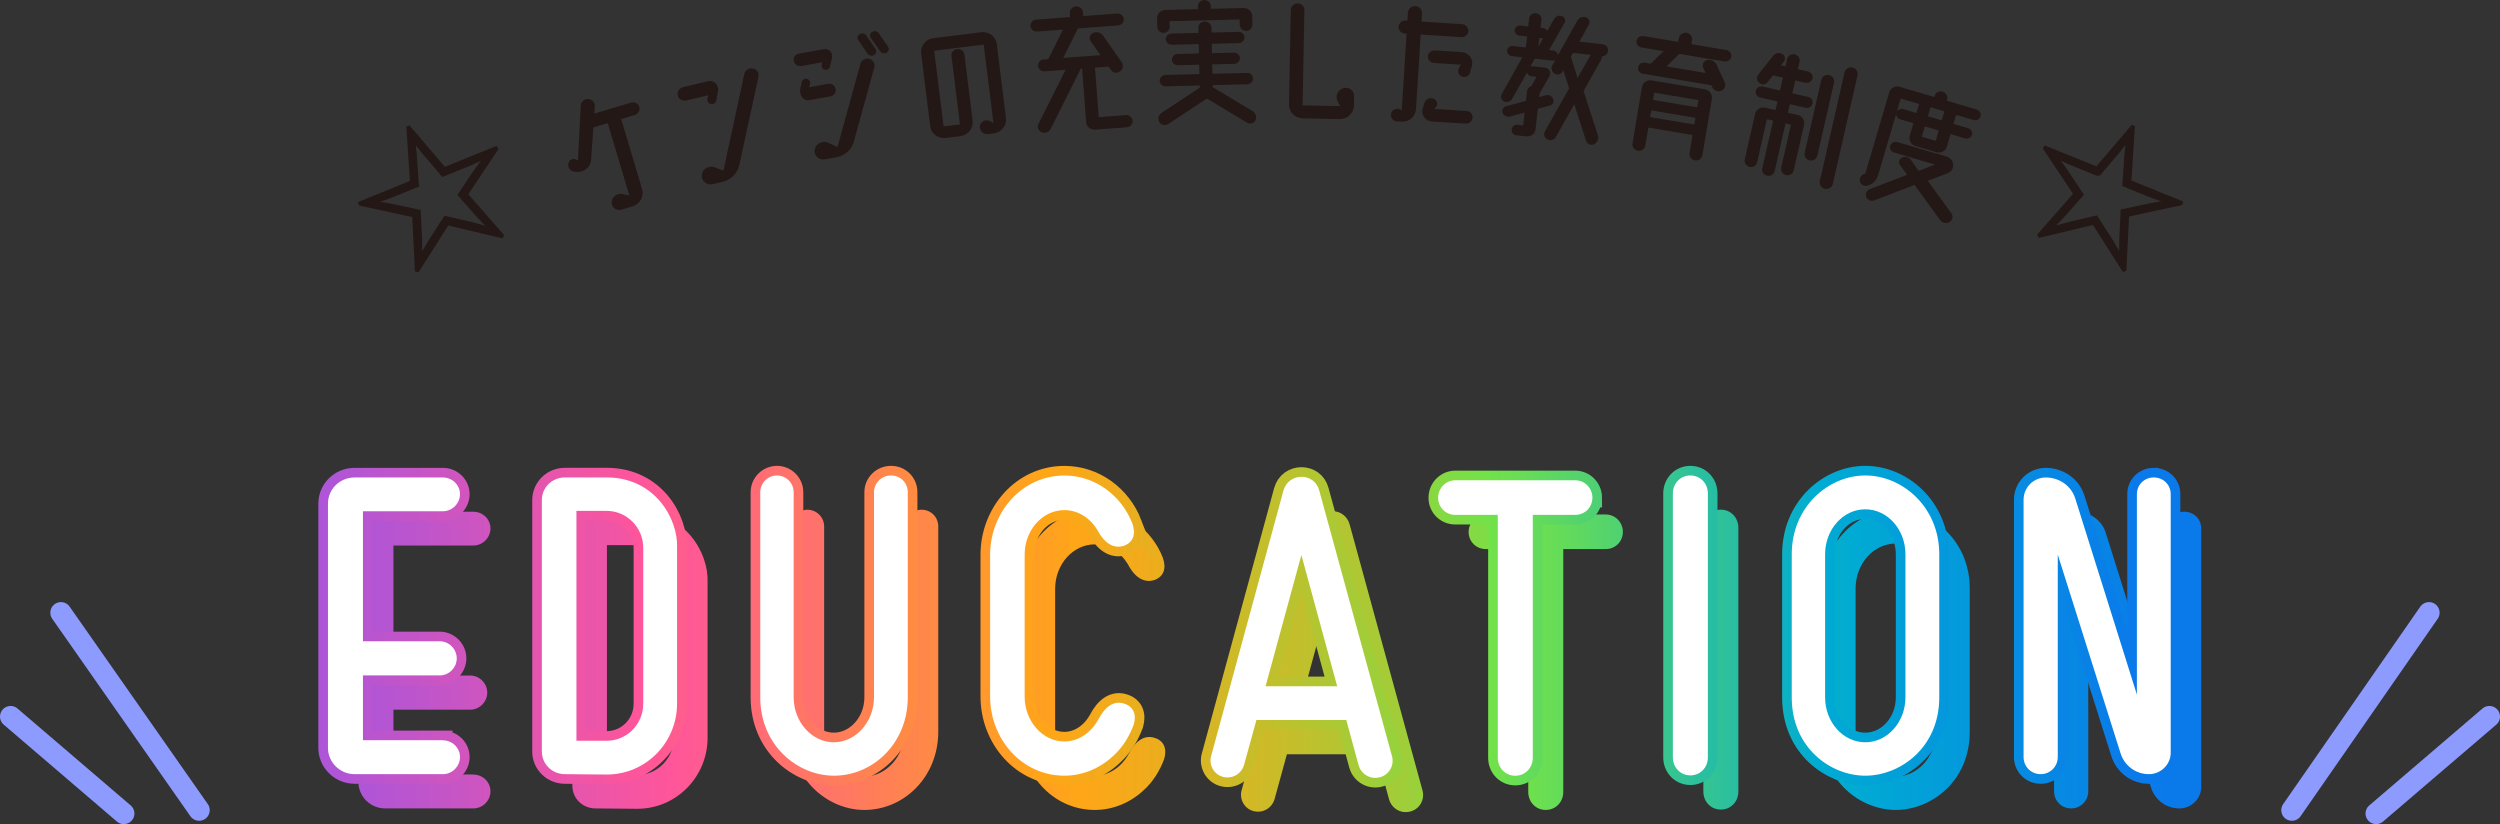 <?xml version="1.0" encoding="UTF-8"?><svg id="_レイヤー_2" xmlns="http://www.w3.org/2000/svg" width="471.48" height="155.42" xmlns:xlink="http://www.w3.org/1999/xlink" viewBox="0 0 471.48 155.42"><rect x="0" y="0" width="471.48" height="155.42" fill="#333333" stroke="none"/><defs><style>.cls-1{fill:url(#_名称未設定グラデーション_5-3);}.cls-2{fill:url(#_名称未設定グラデーション_5-4);}.cls-3{stroke:url(#_名称未設定グラデーション_5-16);}.cls-3,.cls-4,.cls-5,.cls-6,.cls-7,.cls-8,.cls-9,.cls-10,.cls-11,.cls-12{stroke-miterlimit:10;}.cls-3,.cls-4,.cls-6,.cls-7,.cls-8,.cls-9,.cls-10,.cls-13,.cls-11,.cls-12{fill:none;}.cls-3,.cls-4,.cls-6,.cls-7,.cls-8,.cls-9,.cls-10,.cls-11,.cls-12{stroke-width:3.63px;}.cls-14,.cls-5{fill:#231815;}.cls-15{fill:url(#_名称未設定グラデーション_5);}.cls-16{fill:url(#_名称未設定グラデーション_5-5);}.cls-17{fill:url(#_名称未設定グラデーション_5-8);}.cls-18{fill:url(#_名称未設定グラデーション_5-2);}.cls-19{fill:#fff;}.cls-4{stroke:url(#_名称未設定グラデーション_5-10);}.cls-5{stroke:#231815;stroke-width:.57px;}.cls-20{fill:url(#_名称未設定グラデーション_5-7);}.cls-21{fill:url(#_名称未設定グラデーション_5-6);}.cls-22{fill:url(#_名称未設定グラデーション_5-9);}.cls-6{stroke:url(#_名称未設定グラデーション_5-13);}.cls-7{stroke:url(#_名称未設定グラデーション_5-18);}.cls-8{stroke:url(#_名称未設定グラデーション_5-14);}.cls-9{stroke:url(#_名称未設定グラデーション_5-11);}.cls-10{stroke:url(#_名称未設定グラデーション_5-15);}.cls-13{stroke:#8d9bff;stroke-linecap:round;stroke-linejoin:round;stroke-width:4px;}.cls-11{stroke:url(#_名称未設定グラデーション_5-12);}.cls-12{stroke:url(#_名称未設定グラデーション_5-17);}</style><linearGradient id="_名称未設定グラデーション_5" x1="67.6" y1="124.48" x2="415.13" y2="124.48" gradientUnits="userSpaceOnUse"><stop offset="0" stop-color="#ae55d8"/><stop offset=".17" stop-color="#ff559a"/><stop offset=".39" stop-color="#ffa617"/><stop offset=".42" stop-color="#f3aa1b"/><stop offset=".48" stop-color="#d5b725"/><stop offset=".56" stop-color="#a4cc37"/><stop offset=".63" stop-color="#72e249"/><stop offset=".73" stop-color="#35c492"/><stop offset=".81" stop-color="#00abd3"/><stop offset=".98" stop-color="#0a7aea"/></linearGradient><linearGradient id="_名称未設定グラデーション_5-2" y1="124.52" x2="415.13" y2="124.52" xlink:href="#_名称未設定グラデーション_5"/><linearGradient id="_名称未設定グラデーション_5-3" y1="124.44" x2="415.13" y2="124.44" xlink:href="#_名称未設定グラデーション_5"/><linearGradient id="_名称未設定グラデーション_5-4" y1="124.44" x2="415.13" y2="124.44" xlink:href="#_名称未設定グラデーション_5"/><linearGradient id="_名称未設定グラデーション_5-5" y1="124.78" x2="415.13" y2="124.78" xlink:href="#_名称未設定グラデーション_5"/><linearGradient id="_名称未設定グラデーション_5-6" y1="124.89" x2="415.13" y2="124.89" xlink:href="#_名称未設定グラデーション_5"/><linearGradient id="_名称未設定グラデーション_5-7" y1="124.41" x2="415.13" y2="124.41" xlink:href="#_名称未設定グラデーション_5"/><linearGradient id="_名称未設定グラデーション_5-8" y1="124.44" x2="415.13" y2="124.44" xlink:href="#_名称未設定グラデーション_5"/><linearGradient id="_名称未設定グラデーション_5-9" x1="67.6" x2="415.13" xlink:href="#_名称未設定グラデーション_5"/><linearGradient id="_名称未設定グラデーション_5-10" x1="61.85" y1="118.02" x2="409.38" y2="118.02" xlink:href="#_名称未設定グラデーション_5"/><linearGradient id="_名称未設定グラデーション_5-11" x1="61.85" y1="118.06" x2="409.38" y2="118.06" xlink:href="#_名称未設定グラデーション_5"/><linearGradient id="_名称未設定グラデーション_5-12" x1="61.85" y1="117.99" x2="409.38" y2="117.99" xlink:href="#_名称未設定グラデーション_5"/><linearGradient id="_名称未設定グラデーション_5-13" x1="61.85" y1="117.99" x2="409.38" y2="117.99" xlink:href="#_名称未設定グラデーション_5"/><linearGradient id="_名称未設定グラデーション_5-14" x1="61.85" y1="118.32" x2="409.38" y2="118.32" xlink:href="#_名称未設定グラデーション_5"/><linearGradient id="_名称未設定グラデーション_5-15" x1="61.85" y1="118.44" x2="409.38" y2="118.44" xlink:href="#_名称未設定グラデーション_5"/><linearGradient id="_名称未設定グラデーション_5-16" x1="61.85" y1="117.95" x2="409.38" y2="117.95" xlink:href="#_名称未設定グラデーション_5"/><linearGradient id="_名称未設定グラデーション_5-17" x1="61.85" y1="117.99" x2="409.38" y2="117.99" xlink:href="#_名称未設定グラデーション_5"/><linearGradient id="_名称未設定グラデーション_5-18" x1="61.85" y1="118.02" x2="409.38" y2="118.02" xlink:href="#_名称未設定グラデーション_5"/></defs><g id="object"><path class="cls-15" d="M89.27,146.08c1.8,0,3.23,1.42,3.23,3.15s-1.43,3.23-3.23,3.23h-16.65c-2.77,0-5.02-2.25-5.02-4.95v-46.05c0-2.78,2.25-4.95,5.02-4.95h16.65c1.8,0,3.23,1.42,3.23,3.15s-1.43,3.22-3.23,3.22h-15.07v24.52h14.47c1.8,0,3.22,1.5,3.22,3.22s-1.42,3.22-3.22,3.22h-14.47v12.22h15.07Z"/><path class="cls-18" d="M133.44,139.18c0,7.2-5.77,13.35-13.27,13.35l-7.88-.07c-2.4,0-4.35-1.88-4.35-4.28v-47.4c0-2.4,1.95-4.28,4.35-4.28h7.88c9.07,0,13.5,7.8,13.27,13.27v29.4ZM127.06,139.18v-29.4c0-3.82-3.07-6.97-6.9-6.97h-5.7v43.35h5.7c3.83,0,6.9-3.15,6.9-6.97Z"/><path class="cls-1" d="M176.95,137.98c0,8.55-6.45,14.77-13.95,14.77-6.82,0-13.87-5.7-13.87-14.77v-38.7c0-1.73,1.42-3.15,3.15-3.15s3.15,1.42,3.15,3.15v38.7c0,4.65,3.45,8.47,7.57,8.47s7.58-3.83,7.58-8.47v-38.7c0-1.73,1.42-3.15,3.22-3.15s3.15,1.42,3.15,3.15v38.7Z"/><path class="cls-2" d="M219.31,105.21c.67,1.95.23,3.52-1.65,4.2-1.5.45-3.38,0-4.95-3-1.35-2.25-3.67-3.75-6.22-3.75-4.12,0-7.5,3.75-7.5,8.4v26.77c0,4.65,3.38,8.47,7.5,8.47,2.62,0,5.02-1.65,6.38-4.12,1.27-2.48,3-3.68,4.95-3,1.65.52,2.33,2.02,1.73,3.97-.83,2.25-2.1,4.27-3.83,5.85-2.55,2.4-5.85,3.75-9.22,3.75-8.1,0-14.02-6.97-14.02-14.92v-26.77c0-7.8,5.85-14.92,14.02-14.92,5.7,0,10.72,3.67,12.82,9.08Z"/><path class="cls-16" d="M268.28,149.08c.45,1.72-.53,3.52-2.33,3.97-1.72.45-3.45-.53-3.97-2.25l-2.33-8.55h-16.95l-2.33,8.47c-.52,1.73-2.25,2.7-3.97,2.25s-2.7-2.25-2.25-3.9l13.65-50.1c.97-3.45,5.85-3.45,6.75,0l13.72,50.1ZM244.43,135.88h13.5l-6.75-24.75-6.75,24.75Z"/><path class="cls-21" d="M306.06,100.33c0,1.8-1.42,3.22-3.22,3.22h-8.02v45.82c0,1.88-1.42,3.38-3.3,3.38s-3.3-1.5-3.3-3.38v-45.82h-8.02c-1.8,0-3.23-1.42-3.23-3.22s1.42-3.3,3.23-3.3h22.65c1.8,0,3.22,1.5,3.22,3.3Z"/><path class="cls-20" d="M327.84,149.3c0,1.88-1.42,3.38-3.3,3.38s-3.3-1.5-3.3-3.38v-49.8c0-1.88,1.42-3.38,3.3-3.38s3.3,1.5,3.3,3.38v49.8Z"/><path class="cls-17" d="M371.48,110.98v27c0,9.52-7.42,14.77-13.95,14.77s-13.87-5.25-13.87-14.77v-27c0-8.92,6.9-14.85,13.87-14.85s13.95,5.92,13.95,14.85ZM365.1,137.98v-27c0-4.65-3.38-8.47-7.58-8.47s-7.57,3.83-7.57,8.47v27c0,4.65,3.38,8.47,7.57,8.47s7.58-3.83,7.58-8.47Z"/><path class="cls-22" d="M411.98,96.51c1.73,0,3.15,1.35,3.15,3.15v48.75c0,2.25-1.88,4.05-4.12,4.05-2.47,0-4.58-1.58-5.33-3.9l-11.85-37.5v38.17c0,1.8-1.43,3.23-3.23,3.23s-3.22-1.42-3.22-3.23v-48.52c0-2.33,1.88-4.2,4.2-4.2,2.55,0,4.8,1.58,5.55,3.97l11.62,36.97v-37.8c0-1.8,1.42-3.15,3.22-3.15Z"/><path class="cls-4" d="M83.52,139.62c1.8,0,3.23,1.42,3.23,3.15s-1.43,3.23-3.23,3.23h-16.65c-2.77,0-5.02-2.25-5.02-4.95v-46.05c0-2.78,2.25-4.95,5.02-4.95h16.65c1.8,0,3.23,1.42,3.23,3.15s-1.43,3.22-3.23,3.22h-15.07v24.52h14.47c1.8,0,3.22,1.5,3.22,3.22s-1.42,3.22-3.22,3.22h-14.47v12.22h15.07Z"/><path class="cls-9" d="M127.69,132.72c0,7.2-5.77,13.35-13.27,13.35l-7.88-.07c-2.4,0-4.35-1.88-4.35-4.28v-47.4c0-2.4,1.95-4.28,4.35-4.28h7.88c9.07,0,13.5,7.8,13.27,13.27v29.4ZM121.31,132.72v-29.4c0-3.82-3.07-6.97-6.9-6.97h-5.7v43.35h5.7c3.83,0,6.9-3.15,6.9-6.97Z"/><path class="cls-11" d="M171.2,131.52c0,8.55-6.45,14.77-13.95,14.77-6.82,0-13.87-5.7-13.87-14.77v-38.7c0-1.73,1.42-3.15,3.15-3.15s3.15,1.42,3.15,3.15v38.7c0,4.65,3.45,8.47,7.57,8.47s7.58-3.83,7.58-8.47v-38.7c0-1.73,1.42-3.15,3.22-3.15s3.15,1.42,3.15,3.15v38.7Z"/><path class="cls-6" d="M213.56,98.75c.67,1.95.23,3.52-1.65,4.2-1.5.45-3.38,0-4.95-3-1.35-2.25-3.67-3.75-6.22-3.75-4.12,0-7.5,3.75-7.5,8.4v26.77c0,4.65,3.38,8.47,7.5,8.47,2.62,0,5.02-1.65,6.38-4.12,1.27-2.48,3-3.68,4.95-3,1.65.52,2.33,2.02,1.73,3.97-.83,2.25-2.1,4.27-3.83,5.85-2.55,2.4-5.85,3.75-9.22,3.75-8.1,0-14.02-6.97-14.02-14.92v-26.77c0-7.8,5.85-14.92,14.02-14.92,5.7,0,10.72,3.67,12.82,9.08Z"/><path class="cls-8" d="M262.53,142.62c.45,1.72-.53,3.52-2.33,3.97-1.72.45-3.45-.53-3.97-2.25l-2.33-8.55h-16.95l-2.33,8.47c-.52,1.73-2.25,2.7-3.97,2.25s-2.7-2.25-2.25-3.9l13.65-50.1c.97-3.45,5.85-3.45,6.75,0l13.72,50.1ZM238.68,129.42h13.5l-6.75-24.75-6.75,24.75Z"/><path class="cls-10" d="M300.31,93.88c0,1.8-1.42,3.22-3.22,3.22h-8.02v45.82c0,1.88-1.42,3.38-3.3,3.38s-3.3-1.5-3.3-3.38v-45.82h-8.02c-1.8,0-3.23-1.42-3.23-3.22s1.42-3.3,3.23-3.3h22.65c1.8,0,3.22,1.5,3.22,3.3Z"/><path class="cls-3" d="M322.09,142.85c0,1.88-1.42,3.38-3.3,3.38s-3.3-1.5-3.3-3.38v-49.8c0-1.88,1.42-3.38,3.3-3.38s3.3,1.5,3.3,3.38v49.8Z"/><path class="cls-12" d="M365.73,104.52v27c0,9.52-7.42,14.77-13.95,14.77s-13.87-5.25-13.87-14.77v-27c0-8.92,6.9-14.85,13.87-14.85s13.95,5.92,13.95,14.85ZM359.35,131.52v-27c0-4.65-3.38-8.47-7.58-8.47s-7.57,3.83-7.57,8.47v27c0,4.65,3.38,8.47,7.57,8.47s7.58-3.83,7.58-8.47Z"/><path class="cls-7" d="M406.23,90.05c1.73,0,3.15,1.35,3.15,3.15v48.75c0,2.25-1.88,4.05-4.12,4.05-2.47,0-4.58-1.58-5.33-3.9l-11.85-37.5v38.17c0,1.8-1.43,3.23-3.23,3.23s-3.22-1.42-3.22-3.23v-48.52c0-2.33,1.88-4.2,4.2-4.2,2.55,0,4.8,1.58,5.55,3.97l11.62,36.97v-37.8c0-1.8,1.42-3.15,3.22-3.15Z"/><path class="cls-19" d="M83.52,139.62c1.8,0,3.23,1.42,3.23,3.15s-1.43,3.23-3.23,3.23h-16.65c-2.77,0-5.02-2.25-5.02-4.95v-46.05c0-2.78,2.25-4.95,5.02-4.95h16.65c1.8,0,3.23,1.42,3.23,3.15s-1.43,3.22-3.23,3.22h-15.07v24.52h14.47c1.8,0,3.22,1.5,3.22,3.22s-1.42,3.22-3.22,3.22h-14.47v12.22h15.07Z"/><path class="cls-19" d="M127.69,132.72c0,7.2-5.77,13.35-13.27,13.35l-7.88-.07c-2.4,0-4.35-1.88-4.35-4.28v-47.4c0-2.4,1.95-4.28,4.35-4.28h7.88c9.07,0,13.5,7.8,13.27,13.27v29.4ZM121.31,132.72v-29.4c0-3.82-3.07-6.97-6.9-6.97h-5.7v43.35h5.7c3.83,0,6.9-3.15,6.9-6.97Z"/><path class="cls-19" d="M171.2,131.52c0,8.55-6.45,14.77-13.95,14.77-6.82,0-13.87-5.7-13.87-14.77v-38.7c0-1.73,1.42-3.15,3.15-3.15s3.15,1.42,3.15,3.15v38.7c0,4.65,3.45,8.47,7.57,8.47s7.58-3.83,7.58-8.47v-38.7c0-1.73,1.42-3.15,3.22-3.15s3.15,1.42,3.15,3.15v38.7Z"/><path class="cls-19" d="M213.56,98.75c.67,1.95.23,3.52-1.65,4.2-1.5.45-3.38,0-4.95-3-1.35-2.25-3.67-3.75-6.22-3.75-4.12,0-7.5,3.75-7.5,8.4v26.77c0,4.65,3.38,8.47,7.5,8.47,2.62,0,5.02-1.65,6.38-4.12,1.27-2.48,3-3.68,4.95-3,1.65.52,2.33,2.02,1.73,3.97-.83,2.25-2.1,4.27-3.83,5.85-2.55,2.4-5.85,3.75-9.22,3.75-8.1,0-14.02-6.97-14.02-14.92v-26.77c0-7.8,5.85-14.92,14.02-14.92,5.7,0,10.72,3.67,12.82,9.08Z"/><path class="cls-19" d="M262.53,142.62c.45,1.72-.53,3.52-2.33,3.97-1.72.45-3.45-.53-3.97-2.25l-2.33-8.55h-16.95l-2.33,8.47c-.52,1.73-2.25,2.7-3.97,2.25s-2.7-2.25-2.25-3.9l13.65-50.1c.97-3.45,5.85-3.45,6.75,0l13.72,50.1ZM238.68,129.42h13.5l-6.75-24.75-6.75,24.75Z"/><path class="cls-19" d="M300.31,93.88c0,1.8-1.42,3.22-3.22,3.22h-8.02v45.82c0,1.88-1.42,3.38-3.3,3.38s-3.3-1.5-3.3-3.38v-45.82h-8.02c-1.8,0-3.23-1.42-3.23-3.22s1.42-3.3,3.23-3.3h22.65c1.8,0,3.22,1.5,3.22,3.3Z"/><path class="cls-19" d="M322.09,142.85c0,1.88-1.42,3.38-3.3,3.38s-3.3-1.5-3.3-3.38v-49.8c0-1.88,1.42-3.38,3.3-3.38s3.3,1.5,3.3,3.38v49.8Z"/><path class="cls-19" d="M365.73,104.52v27c0,9.52-7.42,14.77-13.95,14.77s-13.87-5.25-13.87-14.77v-27c0-8.92,6.9-14.85,13.87-14.85s13.95,5.92,13.95,14.85ZM359.35,131.52v-27c0-4.65-3.38-8.47-7.58-8.47s-7.57,3.83-7.57,8.47v27c0,4.65,3.38,8.47,7.57,8.47s7.58-3.83,7.58-8.47Z"/><path class="cls-19" d="M406.23,90.05c1.73,0,3.15,1.35,3.15,3.15v48.75c0,2.25-1.88,4.05-4.12,4.05-2.47,0-4.58-1.58-5.33-3.9l-11.85-37.5v38.17c0,1.8-1.43,3.23-3.23,3.23s-3.22-1.42-3.22-3.23v-48.52c0-2.33,1.88-4.2,4.2-4.2,2.55,0,4.8,1.58,5.55,3.97l11.62,36.97v-37.8c0-1.8,1.42-3.15,3.22-3.15Z"/><line class="cls-13" x1="458.09" y1="115.55" x2="432.23" y2="152.79"/><line class="cls-13" x1="469.48" y1="135.14" x2="448.12" y2="153.42"/><line class="cls-13" x1="2" y1="135.14" x2="23.35" y2="153.42"/><line class="cls-13" x1="11.49" y1="115.55" x2="37.55" y2="152.79"/><path class="cls-5" d="M77.6,34.33l-.67-10.25.22-.09,6.67,7.81,9.72-3.94.13.23-5.71,8.57,6.79,7.73-.13.24-10.21-2.43-5.62,8.85-.26-.08-.52-10.27-10.07-2.18-.07-.25,9.72-3.94ZM78.72,35l-5.36,2.17-2.72.95.02.05,2.95.49,5.46,1.17.24,5.22.05,3.23h.07s1.68-2.87,1.68-2.87l2.84-4.41,5.11,1.18,3.21.89.04-.05-2.22-2.36-3.47-3.91,3.1-4.64,1.77-2.41-.02-.05-2.64,1.23-5.33,2.16-3.65-4.28-1.75-2.23-.06.02.3,2.82.37,5.61Z"/><path class="cls-14" d="M118.99,19.36c.69-.21,1.39.16,1.58.8.19.64-.2,1.33-.89,1.54l-2.53.75,3.95,13.23c.41,1.36-.41,2.82-1.82,3.24l-2.07.62c-.95.28-1.9-.4-1.85-1.38.01-1,.98-1.75,2-1.57l1.33.27-4.08-13.64-2.7.81-.44,6.18c-.1,1.24-1.16,2.19-2.44,2.21l-.54-.02c-.88,0-1.53-.82-1.27-1.65.18-.75,1.13-1.03,1.69-.51l.08.07.53-10.39c.03-.74.68-1.29,1.41-1.24.73.03,1.29.64,1.25,1.35l-.09,1.39,6.86-2.05Z"/><path class="cls-14" d="M128.83,16.43l4.72-1.12c.52-.12,1.09.04,1.42.41.37.39.53.92.44,1.45l-.32,1.77c-.08.44-.5.75-.98.68-.44-.04-.75-.45-.71-.9l.16-.75-4.14.98c-.73.17-1.45-.25-1.61-.96-.16-.68.29-1.38,1.02-1.55ZM141.98,12.91c.74.12,1.21.82,1.07,1.53l-3.62,16.69c-.34,1.54-1.56,2.78-3.13,3.16l-1.9.45c-1.11.26-2.15-.62-2.05-1.75.13-1.13,1.31-1.86,2.43-1.44l1.66.62,3.93-18.22c.14-.72.89-1.19,1.6-1.04Z"/><path class="cls-14" d="M151.15,12.44c-.68.12-1.33-.29-1.45-.95-.14-.62.29-1.26.97-1.38l4.69-.84c.47-.08.93.07,1.23.4s.41.78.34,1.21l-.4,1.69c-.11.4-.52.68-.96.58-.44-.07-.7-.49-.59-.92l.09-.49-3.92.71ZM156.59,18.18l-3.95.71c-.56.1-1.12-.15-1.42-.6-.3-.51-.41-1.11-.27-1.66l.25-1.17c.11-.43.55-.69.96-.61.44.1.7.52.62.92l-.18.68,3.57-.64c.68-.12,1.31.33,1.42.98.11.63-.32,1.27-1,1.39ZM163.93,11.08c.71.2,1.14.92.96,1.62l-3.85,13.98c-.4,1.52-1.71,2.69-3.3,2.98l-2.18.39c-1.15.21-2.11-.74-1.91-1.84.19-1.12,1.48-1.77,2.54-1.28l1.76.8,4.31-15.68c.21-.71.95-1.14,1.68-.98ZM163.36,6.68l1.77,2.57c.25.4.13.89-.28,1.14-.42.22-.95.11-1.24-.28l-1.77-2.57c-.25-.37-.13-.89.29-1.11.41-.25.95-.14,1.23.25ZM167.49,8.82c.25.4.13.89-.28,1.14-.42.22-.96.11-1.21-.28l-1.8-2.56c-.25-.37-.13-.89.29-1.11.41-.25.95-.14,1.23.25l1.77,2.57Z"/><path class="cls-14" d="M185.03,6.08c1.46-.18,2.79.82,2.96,2.23l1.73,13.96c.18,1.41-.87,2.71-2.33,2.89l-1.07.13c-.92.12-1.65-.67-1.52-1.54.13-.86,1.13-1.34,1.91-.91l.64.33-1.83-14.76-9.34,1.16,1.77,14.27,3.09-.38-1.6-12.89c-.08-.63.39-1.25,1.07-1.33.68-.08,1.29.4,1.37,1.03l1.55,12.52c.17,1.41-.87,2.71-2.33,2.89l-2.74.34c-1.46.18-2.76-.83-2.94-2.24l-1.7-13.7c-.17-1.41.84-2.71,2.3-2.89l8.98-1.11Z"/><path class="cls-14" d="M212.31,21.69c.66-.05,1.23.43,1.28,1.07.05.67-.45,1.2-1.11,1.25l-5.95.44c-.87.06-1.64-.58-1.7-1.41l-.75-10.12-.24.02-5.7,11.39c-.32.6-1.05.86-1.7.62-.62-.27-.88-.98-.6-1.58l5.13-10.21-3.94.29c-.66.05-1.2-.43-1.25-1.04-.05-.64.42-1.17,1.08-1.21l.84-.06,2.77-5.56-4.9.37c-.63.05-1.17-.44-1.22-1.04-.05-.64.42-1.17,1.05-1.21l6.39-.48s0-.06,0-.12l-.04-.58c-.05-.67.48-1.26,1.16-1.31.69-.05,1.3.46,1.34,1.12l.04.58c0,.06,0,.09,0,.12l6.39-.48c.63-.05,1.2.4,1.25,1.04.04.61-.45,1.17-1.08,1.21l-7.56.56-2.77,5.56,7.02-.52-1.85-2.62c-.37-.55-.16-1.3.45-1.58.67-.28,1.44-.08,1.87.5l3.53,5.03c.4.58.25,1.35-.32,1.74-.54.42-1.33.27-1.7-.28l-.47-.63-2.54.19.7,9.34,5.08-.38Z"/><path class="cls-14" d="M219.46,6.2c-.66.02-1.18-.49-1.2-1.13l-.04-1.62c-.02-.84.65-1.55,1.55-1.58l6.14-.15v-.49c-.03-.64.5-1.2,1.19-1.22.69-.02,1.24.52,1.26,1.16v.49s6.18-.15,6.18-.15c.87-.02,1.6.66,1.62,1.5l.04,1.62c.02.64-.51,1.17-1.17,1.19-.66.02-1.21-.49-1.23-1.13l-.02-1.02-13.21.33.03,1.01c.02.64-.48,1.17-1.14,1.19ZM236.22,20.95c.61.36.84,1.11.55,1.73-.29.59-1,.81-1.58.47l-7.58-4.57-7.31,4.82c-.56.36-1.34.18-1.66-.36-.34-.6-.18-1.36.41-1.75l7.22-4.76v-.41s-6.45.16-6.45.16c-.6.01-1.09-.47-1.11-1.05-.01-.58.45-1.08,1.05-1.1l6.44-.16-.04-1.77-4.04.1c-.6.01-1.09-.44-1.1-1.02-.02-.61.45-1.08,1.05-1.1l4.04-.1-.04-1.77-5.09.13c-.6.02-1.12-.46-1.13-1.04-.01-.58.48-1.06,1.08-1.07l5.09-.13-.02-.93c-.02-.64.51-1.2,1.2-1.22.69-.02,1.24.52,1.26,1.16l.02.93,5.09-.13c.6-.01,1.12.44,1.13,1.02.01.58-.48,1.09-1.08,1.1l-5.09.13.04,1.77,4.13-.1c.6-.02,1.12.44,1.13,1.04.01.58-.48,1.06-1.08,1.07l-4.13.1.04,1.77,6.53-.16c.6-.02,1.12.46,1.13,1.04.01.58-.48,1.08-1.08,1.1l-6.53.16v.38s7.49,4.51,7.49,4.51Z"/><path class="cls-14" d="M253.37,16.61c1.02-.27,2.03.47,2.01,1.49l-.04,1.83c-.03,1.42-1.25,2.56-2.71,2.53l-6.92-.13c-1.5-.03-2.64-1.21-2.62-2.63l.34-17.83c.01-.7.59-1.24,1.31-1.22.72.01,1.28.58,1.26,1.27l-.34,17.95,7.07.14-.49-.97c-.46-1,.07-2.14,1.12-2.41Z"/><path class="cls-14" d="M275.56,7l-7.63-.48-.89,14.1c-.09,1.36-1.29,2.42-2.73,2.33l-.84-.05c-.84-.05-1.38-.9-1.07-1.67.35-.76,1.35-.96,1.95-.4l.92-14.47-.33-.02c-.69-.04-1.22-.63-1.18-1.32.04-.67.64-1.18,1.33-1.14l.33.02.1-1.53c.05-.72.68-1.26,1.43-1.22.72.04,1.28.66,1.23,1.39l-.1,1.53,7.63.48c.69.04,1.25.63,1.21,1.3-.04.69-.68,1.21-1.37,1.16ZM276.57,20.92c.66.04,1.19.6,1.15,1.26-.04.67-.65,1.18-1.3,1.14l-6.34-.4c-1.29-.08-2.17-1.33-1.76-2.52l.33-1.03c.22-.71,1.06-1.04,1.76-.73.67.3.83,1.16.32,1.65l-.26.25,6.1.39ZM270.63,9.5l5.02.32c1.38.09,2.29,1.37,1.93,2.65l-.35,1.23c-.19.66-.93.99-1.55.72-.64-.27-.9-1.02-.53-1.6l.37-.62-5.05-.32c-.69-.04-1.22-.6-1.18-1.27.04-.64.64-1.15,1.33-1.11Z"/><path class="cls-14" d="M301.35,25.51c.23.67-.1,1.39-.73,1.7-.61.28-1.29-.03-1.5-.64l-2.23-6.91-3.48,6.2c-.3.55-1.02.76-1.59.43-.57-.3-.76-.99-.46-1.54l4.57-8.09-1.12-3.45-.16.33c-.3.49-.98.68-1.48.33-.53-.35-.73-1.04-.39-1.59l.53-.96c-.19.1-.38.13-.58.11l-3.28-.37c-.04.05-.04.11-.08.14l-.76,1.34c.13-.04.25-.06.4-.04l2.41.27c.74.08,1.17.89.82,1.55l-1.81,3.18c-.04.05-.04.08-.08.14l-.08.69,1.22-.36c.59-.17,1.19.13,1.43.69.21.52-.09,1.1-.62,1.24l-2.27.62-.44,3.86c-.09.83-.89,1.45-1.78,1.34l-1.82-.21c-.57-.06-.96-.55-.9-1.09.06-.55.56-.96,1.13-.89l1.04.12.27-2.42-2.74.74c-.56.17-1.19-.13-1.4-.68-.21-.52.06-1.1.62-1.24l3.77-1.03.21-1.81c.05-.46.37-.83.81-.99l.98-1.73-.98-.11c-.42-.05-.72-.31-.83-.68l-2.79,4.94c-.27.52-.96.74-1.5.5-.55-.24-.77-.88-.47-1.4l3.89-6.94-1.99-.23c-.54-.06-.93-.54-.88-1.06.06-.55.55-.9,1.09-.84l2.44.28.24-2.07-1.46-.17c-.54-.06-.93-.54-.88-1.06s.55-.9,1.09-.84l1.46.17.17-1.5c.07-.63.63-1.07,1.29-.99.62.07,1.11.62,1.03,1.25l-.17,1.5.48.05c.36.04.67.25.78.55l1.31-2.27c.27-.52.9-.75,1.48-.53.52.18.73.75.5,1.22l-2.94,5.18.8.09c.48.05.86.42.86.89l3.7-6.58c.33-.55,1-.79,1.63-.57.55.21.81.85.51,1.37l-1.78,3.21,4.38.5c.62.07,1.11.62,1.03,1.25-.06.58-.6,1.01-1.17,1.01.04.21-.02.44-.13.66l-3.32,5.9,2.7,8.36ZM290.79,7.19l-.48-.05-.2,1.73.91-1.68c-.06.02-.15.01-.24,0ZM296.27,10.78l1.24,3.93,2.48-4.36-3.28-.37s-.06,0-.06,0l-.42.74s0,.03.02.06Z"/><path class="cls-14" d="M321.53,16.85c.86.14,1.45.95,1.31,1.81l-1.78,10.61c-.11.66-.73,1.08-1.41.97-.68-.11-1.13-.72-1.02-1.38l.57-3.4-8.33-1.4-.58,3.43c-.11.63-.75,1.05-1.4.94s-1.13-.72-1.02-1.35l1.78-10.64c.14-.86.97-1.42,1.85-1.28l10.02,1.68ZM323.69,12.12l1.58,3.41c.26.6,0,1.32-.66,1.59-.65.24-1.39-.03-1.68-.66l-.18-.38-12.92-2.17c-.59-.1-.99-.64-.89-1.21.1-.6.65-.98,1.24-.88l1.12.19,2.43-2.36-4.14-.69c-.62-.1-1.04-.67-.95-1.25.1-.6.68-1,1.3-.9l6.56,1.1.12-.71c.11-.66.77-1.14,1.45-1.02s1.15.78,1.04,1.44l-.12.71,6.59,1.11c.59.1,1.01.67.91,1.27-.1.57-.68.97-1.27.88l-8.51-1.43-2.43,2.36,7.39,1.24-.45-.96c-.26-.6.06-1.28.7-1.47.7-.18,1.46.16,1.75.79ZM311.2,22.08l8.33,1.4.21-1.26-8.33-1.4-.21,1.26ZM320.31,18.88l-8.33-1.4-.23,1.37,8.33,1.4.23-1.37Z"/><path class="cls-14" d="M341.01,18.26c.58.13.95.69.82,1.26-.14.59-.71.94-1.29.81l-2.98-.68-.37,1.61,1.84.42c.85.19,1.39,1.03,1.21,1.85l-1.96,8.6c-.14.62-.79,1.04-1.46.89-.64-.15-1.05-.8-.9-1.42l1.84-8.09-1.02-.23-2.05,8.99c-.14.62-.78,1.01-1.43.87-.67-.15-1.05-.78-.91-1.4l2.05-8.99-1.17-.27-1.85,8.12c-.14.62-.78,1.01-1.43.87-.64-.15-1.05-.78-.91-1.4l1.96-8.62c.19-.82,1.04-1.34,1.89-1.15l1.96.45.37-1.61-3.27-.75c-.58-.13-.95-.69-.81-1.29.13-.57.7-.91,1.28-.78l3.27.75.55-2.43-1.87-.43-1.04,1.31c-.36.48-1.07.53-1.54.13-.49-.41-.58-1.08-.19-1.59l2.85-3.6c.42-.5,1.12-.61,1.69-.27.52.3.64.98.26,1.43l-.53.71.85.19.32-1.39c.14-.62.75-1.02,1.43-.87.64.15,1.05.78.91,1.4l-.32,1.39,1.9.43c.61.14,1.01.71.87,1.3-.13.59-.74.96-1.35.82l-1.9-.43-.55,2.43,2.98.68ZM344.95,14.16c.64.15,1.08.78.93,1.43l-3.14,13.77c-.14.62-.82,1.03-1.46.89-.67-.15-1.08-.81-.93-1.43l3.14-13.77c.15-.65.79-1.04,1.46-.89ZM349.36,12.73c.67.15,1.11.82.96,1.47l-4.66,20.47c-.15.68-.83,1.09-1.5.94-.67-.15-1.11-.82-.95-1.5l4.66-20.47c.15-.65.83-1.06,1.5-.91Z"/><path class="cls-14" d="M354.19,33.07c-.25.83-.85,1.5-1.69,1.83l-.24.08c-.57.23-1.26-.07-1.47-.64-.2-.6.09-1.27.72-1.51l.28-.1,4.51-15.33c.24-.81,1.12-1.27,1.99-1.02l6.5,1.91.07-.22c.18-.61.85-.99,1.51-.79.63.19,1.02.88.84,1.49l-.07.22,5.63,1.66c.58.17.9.75.74,1.31-.16.53-.75.84-1.32.67l-3.28-.96-.5,1.7,2.76.81c.55.16.88.74.72,1.27-.16.53-.74.81-1.28.65l-2.76-.81-.7,2.39c-.24.81-1.12,1.27-1.99,1.02l-3.91-1.15c-.83-.25-1.33-1.12-1.09-1.92l.7-2.39-2.5-.74c-.49-.14-.77-.56-.76-1.01l-3.41,11.6ZM367.99,40.18c.4.54.27,1.32-.27,1.67-.61.37-1.38.23-1.81-.32l-4.85-6.66-7.61,2.93c-.6.22-1.26-.07-1.5-.65-.23-.61.08-1.25.69-1.49l7.04-2.7-1.32-1.78c-.39-.48-.22-1.15.29-1.42.59-.31,1.33-.15,1.73.39l1.48,2.07,3.07-1.18-7.7-2.27c-.58-.17-.9-.75-.75-1.28.16-.56.75-.87,1.33-.7l9.29,2.73c1.58.46,1.71,2.59.19,3.17l-3.73,1.41,4.43,6.08ZM361.93,19.6l-3.48-1.02-.72,2.45c.24-.38.71-.61,1.2-.46l2.5.74.5-1.7ZM365.06,26.56l.57-1.95-2.62-.77-.57,1.95,2.62.77ZM366.2,22.7l.5-1.7-2.62-.77-.5,1.7,2.62.77Z"/><path class="cls-5" d="M395.45,31.71l6.66-7.82.22.09-.66,10.25,9.72,3.94-.07.25-10.07,2.18-.51,10.28-.26.08-5.63-8.85-10.2,2.44-.13-.24,6.79-7.74-5.71-8.57.12-.23,9.72,3.94ZM395.78,32.97l-5.36-2.17-2.61-1.21-.02.05,1.77,2.41,3.1,4.64-3.46,3.92-2.22,2.36.04.05,3.21-.89,5.1-1.19,2.84,4.4,1.68,2.87h.07s.05-3.24.05-3.24l.24-5.22,5.45-1.17,2.95-.5.02-.05-2.75-.96-5.33-2.16.37-5.61.3-2.82-.06-.02-1.75,2.24-3.64,4.28Z"/></g></svg>